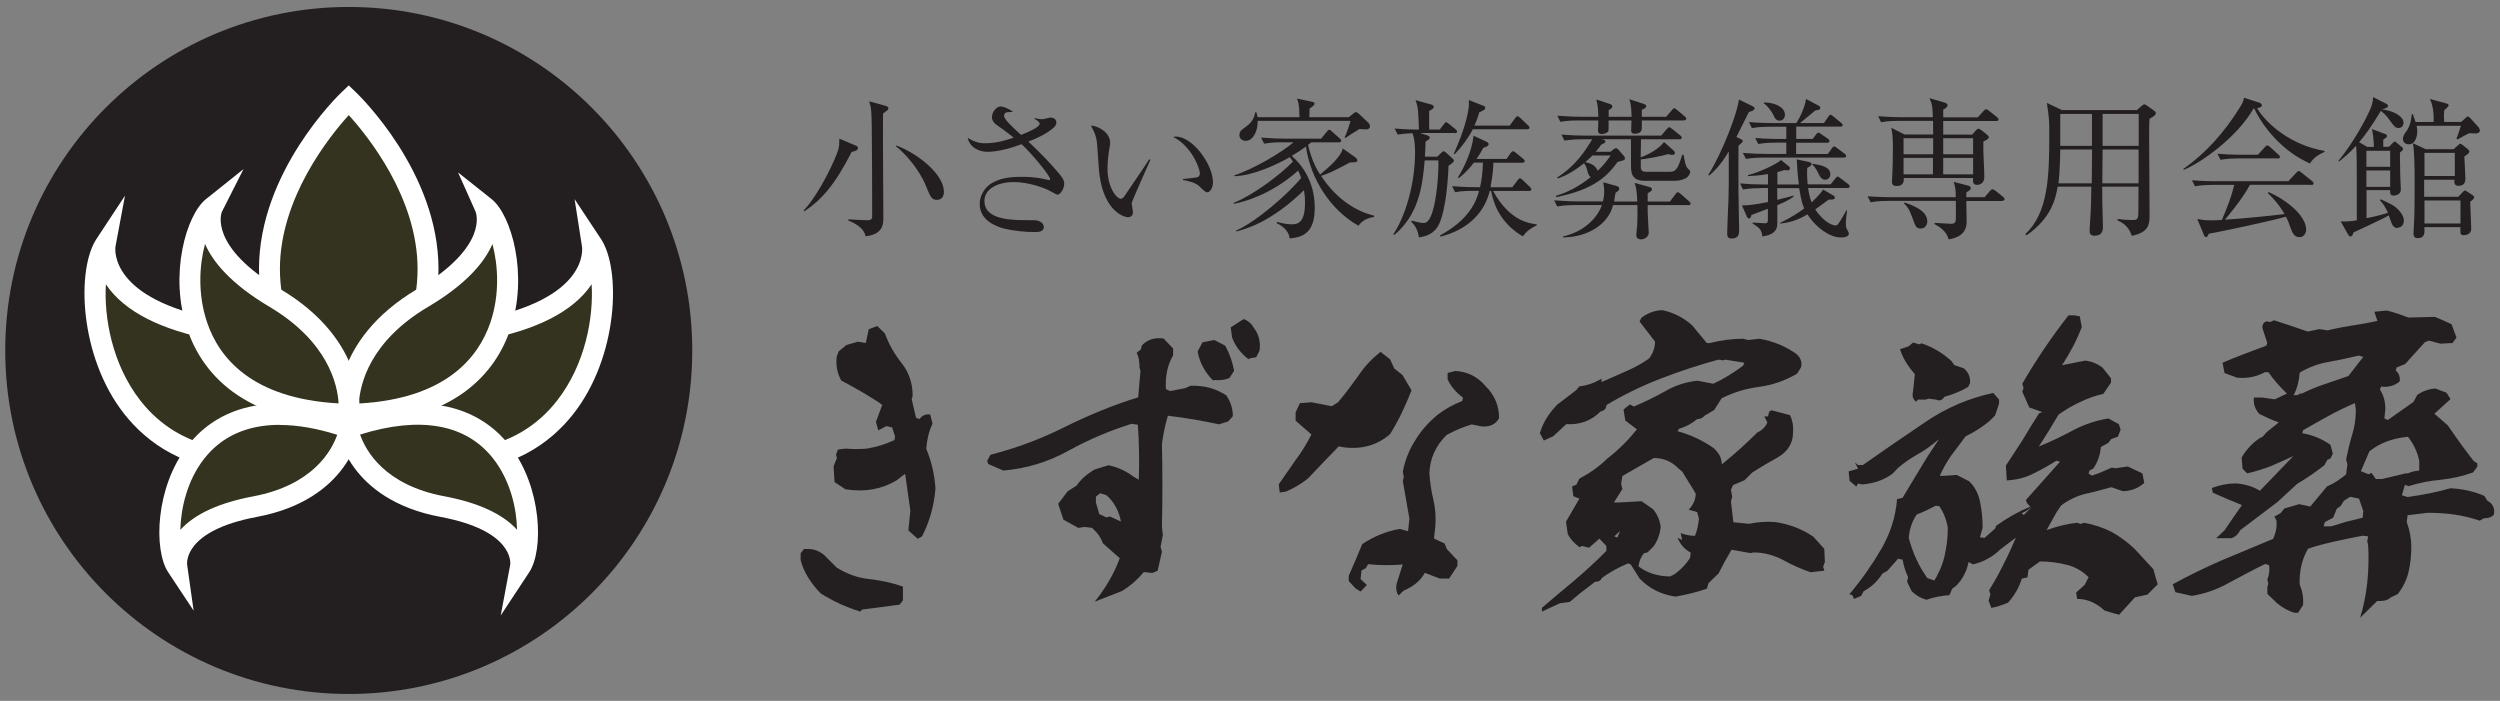 <svg width="239" height="67" viewBox="0 0 239 67" fill="none" xmlns="http://www.w3.org/2000/svg">
<rect x="0" y="0" width="239" height="67" fill="#808080" stroke="none"/>
<g clip-path="url(#clip0_202_1963)">
<path d="M81.42 14.525C79.76 17.775 78.49 19.135 76.89 20.205L76.83 20.115C78.36 18.515 79.89 15.165 80.14 14.305C80.23 13.985 80.24 13.735 80.24 13.255L81.73 13.885C81.92 13.955 82.02 14.005 82.02 14.165C82.02 14.385 81.63 14.485 81.42 14.525ZM84.74 10.605C84.61 10.705 84.57 10.755 84.42 10.855C84.41 11.435 84.41 11.625 84.41 13.155C84.41 14.365 84.45 19.695 84.45 20.795C84.45 21.375 84.45 22.415 82.75 22.585C82.57 21.665 81.45 21.235 81.1 21.085V20.965C81.46 20.995 82.6 21.055 82.91 21.055C83.38 21.055 83.38 20.835 83.38 20.675C83.38 18.675 83.37 14.395 83.34 12.105C83.31 10.545 83.3 10.315 83.09 9.685L84.62 10.105C84.77 10.145 84.93 10.205 84.93 10.355C84.93 10.425 84.92 10.485 84.76 10.605H84.74ZM89.56 19.105C89.06 19.105 88.95 18.825 88.53 17.795C87.86 16.145 86.48 14.615 85.66 13.995L85.69 13.905C87.92 14.765 90.24 16.735 90.24 18.335C90.24 19.015 89.79 19.105 89.57 19.105H89.56Z" fill="#231F20"/>
<path d="M101.13 18.615C101.03 18.615 100.96 18.585 100.34 18.235C99.83 17.955 98.31 17.405 96.94 17.405C95.42 17.405 94.11 18.015 94.11 19.225C94.11 20.845 96.24 21.045 97.9 21.045C98.93 21.045 99.07 21.045 99.28 21.115C99.48 21.185 99.79 21.375 99.79 21.715C99.79 22.135 99.27 22.185 99 22.185C98.04 22.185 96.95 22.085 96.01 21.855C95.27 21.665 93.66 21.095 93.66 19.495C93.66 18.635 94.2 17.815 94.93 17.445C95.6 17.085 96.34 16.905 97.67 16.905C99 16.905 99.61 17.065 100.13 17.185C100.2 17.195 100.23 17.215 100.29 17.215C100.35 17.215 100.39 17.205 100.39 17.125C100.39 16.815 98.7 14.735 97.66 13.785C96.6 14.175 95.42 14.515 94.35 14.515C93.81 14.515 92.73 14.225 92.51 13.175C92.99 13.465 93.46 13.695 94.17 13.695C95.31 13.695 96.27 13.375 96.91 13.155C96.01 12.445 95.7 12.235 95.38 12.015C94.83 11.655 94.83 11.325 94.83 11.185C94.83 10.735 95.24 10.175 95.68 10.175C95.91 10.175 96.39 10.375 96.86 10.685C96.76 10.695 96.26 10.725 96.19 10.755C96.13 10.785 95.99 10.855 95.99 11.075C95.99 11.405 96.72 12.085 97.61 12.895C98.11 12.705 99.39 12.185 99.39 11.835C99.39 11.665 99.21 11.555 98.89 11.355V11.295C99.12 11.335 99.43 11.395 99.66 11.395C99.79 11.395 100.33 11.235 100.45 11.235C100.62 11.235 100.99 11.335 100.99 11.715C100.99 11.885 100.9 12.035 100.77 12.165C100.32 12.575 99.68 13.005 98.31 13.535C99.61 14.755 100.45 15.665 101.06 16.375C101.45 16.815 101.74 17.175 101.74 17.545C101.74 18.025 101.39 18.605 101.1 18.605L101.13 18.615Z" fill="#231F20"/>
<path d="M108.22 19.285C108.21 19.355 108.19 19.405 108.19 19.475C108.19 19.595 108.31 20.145 108.31 20.265C108.31 20.645 108.08 20.765 107.86 20.765C107.35 20.765 105.28 20.035 105.03 15.885C104.94 14.445 104.88 13.525 104.8 13.205C104.67 12.685 104.44 12.285 104.29 12.005C105.03 12.045 106.13 12.695 106.13 13.635C106.13 13.735 106.13 13.825 106.07 14.115C105.98 14.655 105.88 15.365 105.88 16.145C105.88 17.935 106.75 19.005 107.15 19.005C107.31 19.005 107.46 18.815 107.5 18.745C108.16 17.765 109.23 16.225 109.86 15.235L109.98 15.275C109.78 15.715 108.26 19.135 108.23 19.295L108.22 19.285ZM115.43 18.385C115.26 18.385 115.2 18.325 114.63 17.785C114.24 17.425 113.45 17.275 113.09 17.205V17.115C113.29 17.085 114.28 16.995 114.39 16.965C114.58 16.925 114.71 16.805 114.71 16.585C114.71 16.135 113.95 13.995 112.15 13.085C112.25 13.075 112.28 13.055 112.4 13.055C114.03 13.055 115.96 15.735 115.96 17.425C115.96 17.935 115.68 18.375 115.45 18.375L115.43 18.385Z" fill="#231F20"/>
<path d="M129.86 21.575C127.19 20.075 125.28 17.085 124.85 14.015C124.44 14.305 124.05 14.565 123.49 14.905C124.32 15.615 125.69 17.225 125.69 19.865C125.69 22.255 124.58 22.675 123.29 22.795C123.19 21.895 122.34 21.485 122.05 21.335L122.11 21.215C122.53 21.335 123 21.445 123.51 21.445C124.11 21.445 124.76 21.245 124.76 19.375C124.76 18.835 124.7 18.415 124.66 18.185C121.54 21.215 119.17 21.875 118.18 22.135V22.035C120.09 21.215 123.24 18.455 124.39 17.005C124.29 16.715 124.2 16.505 124.1 16.305C122.79 17.515 120.56 18.955 117.94 19.495V19.395C119.86 18.625 122.4 16.695 123.61 15.445C123.45 15.215 123.39 15.155 123.3 15.025C122.15 15.695 119.8 16.805 118.01 16.845V16.755C119.77 16.205 122.5 14.595 123.66 13.605H122.55C122.19 13.605 121.49 13.615 120.85 13.735L120.56 13.155C121.46 13.225 122.35 13.255 122.79 13.255H126.3L126.84 12.595C126.91 12.505 126.99 12.405 127.07 12.405C127.15 12.405 127.26 12.495 127.33 12.565L128.07 13.225C128.17 13.315 128.22 13.355 128.22 13.445C128.22 13.575 128.1 13.605 128 13.605H125.36C125.26 13.695 125.17 13.765 125.05 13.855C125.39 15.345 125.92 16.255 126.2 16.685C127.09 15.955 128.2 14.975 128.37 14.195L129.54 15.025C129.64 15.095 129.76 15.215 129.76 15.315C129.76 15.505 129.69 15.505 129.05 15.535C127.42 16.395 127.11 16.555 126.3 16.815C127.8 19.115 129.75 20.235 131.36 20.615V20.745C131.08 20.785 130.35 20.895 129.87 21.575H129.86ZM130.52 12.365C130.3 12.365 130.16 12.355 129.98 12.325C129.24 12.775 129.15 12.825 128.64 13.185L128.54 13.155C128.76 12.685 129.02 11.915 129.11 11.555H120.24C120.25 12.545 119.79 13.465 119.09 13.465C118.84 13.465 118.49 13.315 118.49 12.925C118.49 12.535 118.68 12.425 119.16 12.075C119.83 11.595 119.93 11.065 120.01 10.725H120.1C120.17 10.945 120.19 11.035 120.22 11.205H124.23C124.22 9.955 124.1 9.685 123.98 9.425L125.38 9.715C125.5 9.745 125.67 9.755 125.67 9.905C125.67 10.055 125.5 10.165 125.2 10.375C125.19 10.505 125.17 11.085 125.17 11.205H128.94L129.36 10.875C129.45 10.805 129.55 10.715 129.61 10.715C129.7 10.715 129.81 10.805 129.92 10.885L130.81 11.735C130.9 11.825 130.97 11.955 130.97 12.095C130.97 12.375 130.59 12.375 130.53 12.375L130.52 12.365Z" fill="#231F20"/>
<path d="M139.08 12.715H135.76L136.43 12.935C136.5 12.965 136.69 13.025 136.69 13.155C136.69 13.255 136.62 13.325 136.28 13.545C136.27 13.925 136.27 14.305 136.22 14.975H137.41L137.77 14.625C137.89 14.505 137.96 14.455 138.03 14.455C138.09 14.455 138.19 14.555 138.28 14.625L138.83 15.125C138.92 15.195 138.99 15.275 138.99 15.375C138.99 15.475 138.77 15.665 138.48 15.845C138.41 17.885 138.09 20.805 137.36 21.795C136.84 22.505 136.08 22.625 135.65 22.695C135.5 21.765 135.17 21.455 134.91 21.195L134.97 21.095C135.51 21.245 135.81 21.315 136.12 21.315C136.64 21.315 136.92 20.445 137.1 19.665C137.39 18.365 137.54 16.535 137.51 15.335H136.2C136 17.855 135.59 20.555 133.29 22.465L133.2 22.405C134.67 20.165 135.28 16.835 135.28 14.685C135.28 14.295 135.28 13.355 135.03 12.735C134.93 12.745 134.2 12.765 133.62 12.865L133.33 12.285C134.25 12.375 135.2 12.385 135.65 12.385C135.58 10.495 135.56 10.185 135.32 9.575L136.84 9.995C137.01 10.035 137.07 10.155 137.07 10.215C137.07 10.385 136.84 10.505 136.63 10.595C136.63 10.885 136.62 12.135 136.63 12.385H137.64L138.03 11.875C138.13 11.745 138.18 11.685 138.26 11.685C138.33 11.685 138.45 11.785 138.52 11.845L139.15 12.355C139.22 12.415 139.3 12.505 139.3 12.585C139.3 12.715 139.17 12.735 139.08 12.735V12.715ZM145.58 22.595C143.96 21.645 142.91 20.205 142.55 18.255H142.42C141.95 20.175 140.51 21.915 137.7 22.625L137.67 22.505C140.54 20.945 141.15 19.165 141.4 18.245H140.82C140.46 18.245 139.76 18.245 139.11 18.375L138.82 17.795C139.81 17.885 140.85 17.895 141.05 17.895H141.49C141.62 17.345 141.74 16.615 141.77 15.545H140.91C140.24 16.415 139.73 16.815 139.44 17.035L139.37 16.965C139.95 16.065 140.74 14.405 140.87 12.975L142.12 13.555C142.22 13.595 142.31 13.675 142.31 13.775C142.31 13.965 142.12 14.025 141.8 14.135C141.61 14.485 141.46 14.765 141.16 15.195H144.03L144.42 14.625C144.48 14.535 144.58 14.455 144.65 14.455C144.72 14.455 144.84 14.545 144.91 14.605L145.61 15.175C145.68 15.235 145.76 15.295 145.76 15.395C145.76 15.525 145.63 15.555 145.54 15.555H142.77C142.76 15.935 142.73 16.645 142.49 17.905H144.57L145.08 17.235C145.18 17.105 145.23 17.045 145.31 17.045C145.39 17.045 145.46 17.105 145.56 17.205L146.25 17.865C146.32 17.935 146.4 18.015 146.4 18.095C146.4 18.225 146.27 18.255 146.18 18.255H142.74C144.31 21.125 146.19 21.355 146.91 21.445V21.545C146.05 21.965 145.82 22.285 145.58 22.595ZM146.02 12.355H140.8C140.36 13.225 139.75 14.015 139.08 14.735L138.98 14.695C140.03 12.395 140.31 10.965 140.39 10.395C140.45 10.035 140.43 9.765 140.42 9.565L141.82 10.115C141.91 10.145 141.99 10.215 141.99 10.315C141.99 10.505 141.64 10.645 141.42 10.735C141.32 11.065 141.22 11.445 140.95 12.005H144.33L144.85 11.295C144.92 11.195 144.98 11.115 145.07 11.115C145.14 11.115 145.24 11.185 145.33 11.265L146.07 11.975C146.14 12.035 146.22 12.105 146.22 12.195C146.22 12.345 146.07 12.355 146 12.355H146.02Z" fill="#231F20"/>
<path d="M161.38 19.605H157.52V20.305C157.52 20.615 157.62 22.085 157.62 22.225C157.62 22.605 157.27 22.885 156.88 22.885C156.81 22.885 156.43 22.875 156.43 22.495C156.43 22.335 156.5 21.665 156.52 21.515C156.55 20.785 156.55 20.265 156.53 19.605H154.21C153.76 21.425 151.81 22.685 149.42 22.695V22.605C151.43 22.155 152.7 20.855 153.14 19.605H150.58C150.32 19.605 149.57 19.605 148.87 19.735L148.58 19.155C149.48 19.225 150.39 19.255 150.82 19.255H153.24C153.28 19.085 153.36 18.775 153.36 18.325C153.36 17.935 153.3 17.645 153.27 17.425L154.55 17.785C154.7 17.825 154.8 17.905 154.8 18.035C154.8 18.165 154.77 18.195 154.44 18.445C154.38 18.855 154.35 19.045 154.31 19.265H156.52C156.48 18.235 156.43 17.995 156.27 17.485L157.65 17.865C157.75 17.895 157.93 17.955 157.93 18.095C157.93 18.235 157.8 18.315 157.52 18.475V19.265H159.65L160.17 18.565C160.26 18.445 160.32 18.375 160.39 18.375C160.49 18.375 160.55 18.435 160.67 18.535L161.46 19.235C161.56 19.325 161.62 19.385 161.62 19.455C161.62 19.605 161.49 19.615 161.39 19.615L161.38 19.605ZM161.07 17.065C160.72 17.265 160.31 17.285 159.96 17.285H157.22C156.1 17.285 156 16.625 155.95 16.335C155.92 16.145 155.92 15.975 155.92 13.305H153.09C153.37 13.365 153.48 13.395 153.48 13.525C153.48 13.645 153.33 13.715 153.07 13.835C152.97 13.985 152.84 14.185 152.55 14.515H153.95L154.28 14.255C154.34 14.215 154.41 14.165 154.47 14.165C154.54 14.165 154.63 14.195 154.79 14.385L155.26 14.925C155.32 14.995 155.35 15.075 155.35 15.145C155.35 15.305 155.19 15.345 154.65 15.475C153.7 16.775 152.44 18.125 148.76 18.845V18.715C149.78 18.395 150.79 17.945 152.08 16.925C152.01 16.885 151.88 16.795 151.79 16.475C151.66 15.955 151.63 15.865 151.43 15.605C150.21 16.605 149.29 16.935 148.92 17.065L148.86 16.975C150.2 16.115 151.16 15.055 152.02 13.635C152.12 13.475 152.17 13.405 152.21 13.315H151.28C150.89 13.315 150.2 13.325 149.56 13.445L149.27 12.865C150.01 12.925 150.76 12.965 151.51 12.965H158.81L159.33 12.355C159.48 12.195 159.5 12.165 159.58 12.165C159.66 12.165 159.77 12.265 159.86 12.325L160.62 12.935C160.68 12.975 160.77 13.065 160.77 13.155C160.77 13.305 160.64 13.315 160.55 13.315H156.88C156.87 13.885 156.85 14.935 156.85 15.045C156.97 15.005 158.37 14.505 159.08 13.575L160 14.395C160.1 14.485 160.12 14.585 160.12 14.615C160.12 14.775 159.97 14.805 159.89 14.805C159.77 14.805 159.67 14.795 159.45 14.735C158.53 15.015 157.16 15.215 156.86 15.245V15.915C156.86 16.365 157.06 16.425 157.46 16.425H159.49C160.09 16.425 160.34 16.435 160.82 14.795H160.95C161.04 15.305 161.12 15.885 161.37 16.125C161.53 16.275 161.59 16.315 161.59 16.405C161.59 16.575 161.44 16.885 161.08 17.095L161.07 17.065ZM160.97 11.515H156.96C156.96 12.245 156.96 12.335 156.93 12.435C156.83 12.785 156.35 12.785 156.3 12.785C155.95 12.785 155.94 12.595 155.94 12.465C155.94 12.205 155.97 11.775 155.97 11.515H153.78C153.78 11.605 153.79 12.335 153.77 12.505C153.74 12.665 153.39 12.815 153.13 12.815C153 12.815 152.77 12.785 152.77 12.505C152.77 12.345 152.8 11.645 152.8 11.515H150.89C150.63 11.515 149.87 11.515 149.17 11.645L148.88 11.065C149.78 11.135 150.69 11.165 151.12 11.165H152.8C152.77 10.275 152.76 10.205 152.61 9.515L153.89 9.935C154.02 9.975 154.14 10.035 154.14 10.185C154.14 10.315 154.04 10.375 153.79 10.525V11.165H155.98C155.95 10.085 155.89 9.895 155.76 9.485L157.12 9.925C157.21 9.955 157.38 10.015 157.38 10.145C157.38 10.315 157.16 10.405 156.96 10.495V11.165H159.28L159.83 10.535C159.98 10.375 159.99 10.345 160.06 10.345C160.13 10.345 160.23 10.435 160.32 10.505L161.05 11.115C161.18 11.215 161.21 11.285 161.21 11.345C161.21 11.475 161.08 11.505 160.98 11.505L160.97 11.515ZM152.24 14.865C151.96 15.145 151.83 15.255 151.54 15.505C151.73 15.535 152.56 15.695 152.73 16.335C153.37 15.725 153.56 15.435 153.98 14.865H152.23H152.24Z" fill="#231F20"/>
<path d="M166.46 13.295C166.46 13.295 166.61 13.395 166.61 13.485C166.61 13.555 166.54 13.635 166.48 13.675C166.44 13.715 166.29 13.845 166.2 13.935C166.19 14.775 166.19 16.905 166.2 18.325C166.23 20.725 166.26 21.405 166.26 22.045C166.26 22.265 166.26 22.805 165.56 22.805C165.14 22.805 165.12 22.575 165.12 22.255C165.12 21.755 165.22 19.575 165.24 19.135C165.25 18.555 165.27 17.995 165.27 17.605V14.475C164.48 15.855 163.71 16.515 163.38 16.795L163.31 16.725C164.75 14.425 166.14 10.615 166.24 9.515L167.59 10.175C167.65 10.205 167.74 10.275 167.74 10.365C167.74 10.525 167.51 10.615 167.19 10.715C166.99 11.095 166.17 12.755 166 13.095L166.48 13.325L166.46 13.295ZM168.35 17.985C168.22 17.985 167.32 17.985 166.63 18.115L166.35 17.535C167.09 17.605 167.84 17.635 168.58 17.635H169.02V16.645C168.09 16.795 167.52 16.815 167.11 16.835V16.735C167.96 16.555 169.85 15.715 170.26 15.295L171.02 15.905C171.08 15.945 171.12 16.025 171.12 16.095C171.12 16.255 171 16.285 170.86 16.285C170.77 16.285 170.67 16.275 170.58 16.255C170.39 16.325 170.29 16.355 169.92 16.455V17.635H171.97C171.82 16.435 171.8 15.785 171.77 15.235L172.98 15.495C173.08 15.505 173.18 15.585 173.18 15.695C173.18 15.825 173.06 15.895 172.77 16.055C172.74 16.685 172.77 17.105 172.81 17.625H175.01L175.46 17.055C175.53 16.955 175.61 16.885 175.68 16.885C175.75 16.885 175.8 16.925 175.97 17.055L176.68 17.595C176.75 17.655 176.83 17.715 176.83 17.815C176.83 17.945 176.7 17.975 176.61 17.975H172.85C172.88 18.165 172.98 18.845 173.19 19.345C173.35 19.195 173.9 18.675 174.3 18.125L175.29 18.705C175.36 18.745 175.42 18.805 175.42 18.895C175.42 18.965 175.33 19.085 175.1 19.085H174.82C174.22 19.525 173.89 19.755 173.54 20.015C174.44 21.385 175.33 21.555 175.45 21.555C175.64 21.555 175.67 21.515 175.97 21.055C176.07 20.905 176.44 20.225 176.52 20.095L176.58 20.125C176.49 20.765 176.46 21.105 176.46 21.365C176.46 21.525 176.47 21.755 176.58 21.935C176.64 22.035 176.75 22.245 176.75 22.315C176.75 22.595 176.43 22.705 175.99 22.705C175.01 22.705 173.67 21.865 172.8 20.495C171.62 21.205 170.69 21.315 170.18 21.375V21.305C171.35 20.735 172 20.285 172.48 19.925C172.35 19.605 172.22 19.325 172 17.985H169.9C169.91 18.365 169.91 18.745 169.91 19.105C170.9 18.855 171.1 18.795 171.47 18.695V18.785C171.3 18.915 170.93 19.205 169.91 19.615C169.91 19.905 169.92 21.185 169.91 21.455C169.87 22.385 168.92 22.535 168.48 22.605C168.41 21.905 168.16 21.765 167.55 21.365V21.275C167.74 21.285 168.69 21.345 168.73 21.345C169.01 21.345 169.01 21.155 169.01 21.035V19.955C168.49 20.155 167.74 20.435 167.44 20.555C167.37 20.835 167.31 20.885 167.21 20.885C167.14 20.885 167.05 20.825 167.01 20.725L166.53 19.635C166.98 19.635 167.39 19.635 169.02 19.315V17.975H168.34L168.35 17.985ZM171.72 12.115V13.285H173.29L173.61 12.865C173.68 12.765 173.77 12.675 173.84 12.675C173.9 12.675 173.99 12.745 174.12 12.835L174.76 13.275C174.85 13.335 174.89 13.405 174.89 13.495C174.89 13.645 174.74 13.645 174.67 13.645H171.71V14.725H174.74L175.12 14.185C175.19 14.085 175.27 13.995 175.35 13.995C175.42 13.995 175.48 14.055 175.63 14.155L176.36 14.705C176.42 14.745 176.49 14.825 176.49 14.905C176.49 15.055 176.34 15.065 176.27 15.065H168.63C168.28 15.065 167.57 15.075 166.91 15.195L166.62 14.615C167.33 14.675 168.15 14.715 168.86 14.715H170.77V13.635H169.81C169.46 13.635 168.75 13.645 168.09 13.765L167.8 13.195C169.01 13.285 169.87 13.285 170.04 13.285H170.77V12.115H169.2C168.85 12.115 168.14 12.125 167.48 12.245L167.2 11.665C167.9 11.735 168.72 11.765 169.43 11.765H171.73C172.09 11.225 172.53 10.275 172.66 9.465L173.87 10.105C173.94 10.145 174.02 10.225 174.02 10.325C174.02 10.475 173.92 10.495 173.55 10.555C173.33 10.735 172.57 11.375 172.08 11.765H174.37L174.78 11.165C174.85 11.065 174.91 10.975 175 10.975C175.09 10.975 175.17 11.045 175.28 11.135L176.01 11.745C176.07 11.785 176.16 11.865 176.16 11.945C176.16 12.105 176.01 12.105 175.94 12.105H171.71L171.72 12.115ZM168.63 9.795C169.78 9.795 170.64 10.305 170.64 10.965C170.64 11.295 170.42 11.535 170.13 11.535C169.78 11.535 169.65 11.255 169.55 11.025C169.39 10.695 169.04 10.165 168.62 9.875V9.805L168.63 9.795ZM173.29 15.655C174.11 15.785 174.98 15.965 174.98 16.645C174.98 16.965 174.75 17.185 174.48 17.185C174.19 17.185 174 16.925 173.88 16.665C173.62 16.085 173.38 15.845 173.25 15.715L173.28 15.655H173.29Z" fill="#231F20"/>
<path d="M191.4 19.215H187.98C187.98 19.505 188.01 20.905 188.01 21.225C188.01 22.335 187.16 22.755 186.29 22.885C186.12 22.195 185.56 21.745 184.94 21.425V21.305C185.95 21.365 186.35 21.395 186.51 21.395C186.93 21.395 186.95 21.205 186.98 20.955C186.99 20.825 186.98 19.395 186.98 19.205H180.55C180.4 19.205 179.5 19.205 178.83 19.335L178.54 18.765C179.5 18.835 180.51 18.855 180.78 18.855H186.97C186.96 18.095 186.96 18.015 186.77 17.385L188.15 17.745C188.32 17.785 188.41 17.875 188.41 17.975C188.41 18.125 188.22 18.265 187.99 18.385C187.98 18.585 187.98 18.675 187.98 18.855H189.73L190.21 18.285C190.33 18.155 190.4 18.095 190.47 18.095C190.54 18.095 190.64 18.135 190.81 18.265L191.49 18.815C191.58 18.885 191.64 18.965 191.64 19.045C191.64 19.145 191.55 19.195 191.41 19.195L191.4 19.215ZM190.83 11.565H185.77V12.865H188.54L188.89 12.475C189.01 12.345 189.06 12.305 189.14 12.305C189.23 12.305 189.32 12.365 189.45 12.465L190 12.915C190.09 12.985 190.13 13.045 190.13 13.115C190.13 13.235 190.03 13.335 189.61 13.525C189.57 14.475 189.7 16.005 189.7 16.945C189.7 17.575 189.18 17.675 189.02 17.675C188.57 17.675 188.61 17.315 188.63 17.015H182C182.01 17.215 182.06 17.785 181.31 17.785C180.87 17.785 180.87 17.505 180.87 17.335C180.87 17.265 180.9 16.895 180.9 16.825C180.94 16.225 180.96 14.905 180.96 14.285C180.96 13.265 180.93 12.815 180.81 12.215L182.06 12.855H184.81C184.81 12.545 184.81 12.225 184.8 11.555H181.55C181.23 11.555 180.52 11.555 179.83 11.685L179.55 11.105C180.53 11.195 181.53 11.205 181.78 11.205H184.78C184.74 10.225 184.74 10.015 184.46 9.385L185.77 9.765C186.03 9.835 186.19 9.915 186.19 10.045C186.19 10.195 186.04 10.355 185.77 10.485V11.215H189.08L189.62 10.615C189.74 10.495 189.79 10.445 189.87 10.445C189.95 10.445 190.02 10.485 190.15 10.595L190.91 11.195C191 11.265 191.06 11.355 191.06 11.425C191.06 11.545 190.93 11.575 190.84 11.575L190.83 11.565ZM184.81 13.215H181.98V14.745H184.81V13.215ZM181.98 15.095V16.665H184.79V15.095H181.98ZM183.63 21.845C183.19 21.845 183.15 21.725 182.76 20.655C182.56 20.105 182.4 19.795 182.03 19.455L182.09 19.355C182.95 19.675 184.25 20.145 184.25 21.175C184.25 21.455 184.06 21.845 183.64 21.845H183.63ZM188.63 13.215H185.77V14.745H188.63V13.215ZM188.63 15.095H185.77V16.665H188.63V15.095Z" fill="#231F20"/>
<path d="M204.26 10.545L204.77 10.105C204.89 10.005 204.94 9.975 204.99 9.975C205.06 9.975 205.16 10.035 205.22 10.075L205.95 10.595C206.04 10.655 206.1 10.755 206.1 10.815C206.1 10.975 205.91 11.125 205.49 11.365C205.46 11.915 205.46 11.975 205.46 13.535C205.46 14.645 205.5 19.505 205.5 20.495C205.5 21.375 205.5 22.205 203.79 22.545C203.51 21.565 202.77 21.215 202.42 21.055L202.45 20.935C202.92 20.995 203.38 21.035 203.85 21.035C204.43 21.035 204.43 20.915 204.43 19.885C204.43 19.595 204.43 18.065 204.44 17.845H200.97C200.97 18.695 200.98 19.975 201.03 21.165C201.04 21.365 201.04 21.575 201.04 21.645C201.04 21.955 201.04 22.535 200.22 22.535C199.78 22.535 199.77 22.225 199.77 22.035C199.77 21.915 199.78 21.555 199.8 21.425C199.92 19.665 199.93 18.355 199.93 17.845H196.71C196.52 19.055 196.05 20.895 193.74 22.495L193.62 22.375C195.81 20.365 195.91 16.855 195.91 12.935C195.91 11.465 195.91 11.415 195.68 9.835L197.12 10.525H204.25L204.26 10.545ZM196.96 14.295C196.96 15.135 196.89 16.775 196.79 17.525H199.97L200 14.295H196.97H196.96ZM196.96 10.895V13.945H199.99V10.895H196.96ZM204.45 17.525V14.295H201.01L200.98 17.525H204.45ZM204.46 13.945V10.895H201.01V13.945H204.46Z" fill="#231F20"/>
<path d="M220.82 15.625C218.3 14.505 216.45 12.335 215.5 10.375H215.44C213.85 13.155 210.4 15.575 208.77 16.235L208.73 16.145C210.92 14.615 212.69 12.585 214.09 10.335C214.43 9.815 214.47 9.605 214.53 9.345L216 9.815C216.07 9.845 216.23 9.915 216.23 10.065C216.23 10.235 216.08 10.265 215.78 10.345C216.67 11.835 218.99 13.875 222.22 14.425V14.525C221.71 14.745 221.19 15.055 220.82 15.635V15.625ZM220.94 17.665H215.1C214.31 19.135 212.84 20.825 212.7 21.005C214.49 20.885 216.75 20.665 218.4 20.465C218.31 20.305 217.83 19.425 216.8 18.455L216.89 18.365C218.89 19.265 220.47 20.745 220.47 21.965C220.47 22.195 220.31 22.675 219.83 22.675C219.35 22.675 219.16 22.285 218.97 21.775C218.8 21.265 218.74 21.105 218.53 20.715C217.35 21.075 211.99 22.215 211.16 22.345C211.07 22.535 211.03 22.665 210.9 22.665C210.78 22.665 210.71 22.515 210.67 22.405L210.06 20.935C210.38 20.995 210.72 21.065 211.36 21.065C211.67 21.065 211.96 21.055 212.41 21.025C212.89 19.945 213.3 18.865 213.6 17.675H211.55C211.21 17.675 210.49 17.685 209.84 17.805L209.55 17.235C210.7 17.325 211.53 17.325 211.78 17.325H218.77L219.51 16.525C219.61 16.405 219.68 16.355 219.76 16.355C219.84 16.355 219.92 16.425 220.02 16.505L221.03 17.305C221.09 17.345 221.18 17.435 221.18 17.525C221.18 17.685 221.03 17.685 220.96 17.685L220.94 17.665ZM217.75 15.145H214C213.64 15.145 212.94 15.155 212.28 15.275L211.99 14.695C213 14.785 214.04 14.795 214.23 14.795H215.86L216.52 14.065C216.59 13.995 216.67 13.895 216.75 13.895C216.82 13.895 216.94 13.985 217.01 14.045L217.81 14.775C217.88 14.845 217.96 14.905 217.96 15.005C217.96 15.135 217.83 15.155 217.74 15.155L217.75 15.145Z" fill="#231F20"/>
<path d="M229.23 21.805C228.84 21.805 228.69 21.495 228.6 21.235C228.47 20.875 228.44 20.765 228.37 20.595C227.86 20.905 225.47 21.995 224.99 22.225C224.92 22.475 224.86 22.605 224.7 22.605C224.57 22.605 224.47 22.405 224.44 22.355L223.77 21.165C224.32 21.205 224.95 21.125 225.31 21.065V17.025C225.31 16.285 225.31 14.735 225.25 13.935C224.51 14.735 223.91 15.205 223.59 15.445L223.55 15.375C224.96 13.695 226.28 11.255 226.68 10.235C226.72 10.115 226.85 9.785 226.87 9.285L228.14 9.925C228.24 9.985 228.3 10.045 228.3 10.125C228.3 10.295 228.02 10.375 227.7 10.455C228.81 10.575 229.78 11.125 229.78 11.735C229.78 12.045 229.55 12.235 229.33 12.235C228.98 12.235 228.91 12.115 228.4 11.415C228.11 11.005 227.8 10.745 227.61 10.595C226.79 11.975 226.07 12.985 225.53 13.595L226.32 14.045H226.95C226.94 13.825 226.91 13.005 226.76 12.335L228 12.805C228.06 12.815 228.2 12.875 228.2 13.005C228.2 13.105 228.11 13.175 227.84 13.355V14.035H228.38L228.69 13.725C228.81 13.605 228.86 13.535 228.92 13.535C229.01 13.535 229.09 13.625 229.17 13.685L229.59 14.035C229.66 14.095 229.74 14.165 229.74 14.235C229.74 14.325 229.62 14.435 229.43 14.595C229.44 14.745 229.44 14.925 229.46 16.675C229.46 16.905 229.52 18.075 229.52 18.145C229.52 18.535 229.14 18.695 228.81 18.695C228.48 18.695 228.49 18.435 228.5 18.175H226.24V20.855C226.33 20.845 227.42 20.625 228.29 20.345C228.04 19.795 227.82 19.455 227.53 19.165L227.59 19.045C228.52 19.485 228.65 19.545 228.89 19.715C229.44 20.105 229.81 20.665 229.81 21.085C229.81 21.465 229.59 21.755 229.24 21.755L229.23 21.805ZM228.5 14.415H226.23V15.945H228.5V14.415ZM228.5 16.295H226.23V17.865H228.5V16.295ZM236.76 12.765C236.66 12.765 236.18 12.735 236.07 12.735C235.9 12.795 235.31 13.125 234.93 13.335L234.84 13.245C234.96 12.985 235.2 12.195 235.26 12.025H231.03C231.04 12.125 231.09 12.305 231.09 12.545C231.09 12.995 230.93 13.795 230.29 13.795C229.98 13.795 229.72 13.625 229.72 13.285C229.72 12.995 229.87 12.805 230.14 12.415C230.18 12.355 230.5 11.865 230.56 10.925H230.68C230.69 10.985 230.88 11.535 230.93 11.665H232.65C232.71 10.385 232.42 9.725 232.3 9.465L233.86 9.885C233.93 9.895 234.09 9.945 234.09 10.085C234.09 10.175 233.87 10.365 233.67 10.535C233.63 10.895 233.63 11.245 233.66 11.655H235.29L235.65 11.335C235.78 11.215 235.85 11.145 235.93 11.145C236.03 11.145 236.09 11.235 236.21 11.345L236.98 12.205C236.98 12.205 237.08 12.385 237.08 12.455C237.08 12.645 236.93 12.745 236.75 12.745L236.76 12.765ZM236.15 19.325C236.15 19.715 236.25 21.515 236.25 21.875C236.25 22.445 235.64 22.485 235.56 22.485C235.2 22.485 235.2 22.355 235.21 21.715H231.77C231.8 22.225 231.83 22.765 231.14 22.765C230.82 22.765 230.73 22.575 230.73 22.355C230.73 22.285 230.74 22.195 230.74 22.105C230.84 20.605 230.84 19.105 230.84 17.605C230.84 15.815 230.81 14.455 230.68 13.695L231.9 14.265H234.57L234.93 13.935C235.06 13.815 235.15 13.735 235.21 13.735C235.27 13.735 235.37 13.825 235.47 13.895L235.92 14.255C236.01 14.325 236.07 14.405 236.07 14.485C236.07 14.635 235.9 14.765 235.59 14.955C235.6 15.235 235.69 16.795 235.69 16.995C235.69 17.285 235.69 17.765 235.02 17.765C234.6 17.765 234.63 17.405 234.64 17.185H231.75V18.815H235.01L235.37 18.435C235.46 18.345 235.56 18.215 235.65 18.215C235.74 18.215 235.85 18.315 235.97 18.385L236.35 18.635C236.44 18.695 236.54 18.785 236.54 18.865C236.54 18.965 236.37 19.125 236.12 19.315L236.15 19.325ZM234.68 14.615H231.78V16.825H234.68V14.615ZM235.22 19.165H231.78V21.365H235.22V19.165Z" fill="#231F20"/>
<path d="M82.24 58.465C80.88 58.055 79.62 57.455 78.46 56.735C77.51 55.755 76.85 54.715 76.54 53.555V52.895L76.86 52.485H77.27C77.81 52.485 78.31 52.675 78.75 53.025L79.98 54.255C80.93 54.855 81.97 55.235 83.07 55.355C84.2 55.485 85.28 55.705 86.32 56.075V57.395L86 57.805L82.41 58.275L82.25 58.465H82.24ZM86.84 50.715L87.03 48.825L86.53 45.295L85.71 45.925C84.29 46.775 82.68 47.065 80.82 46.775L79.78 46.085L79.69 44.575L80.01 43.785L79.92 43.475L80.11 42.975L80.84 42.885C81.53 42.945 82.2 42.945 82.89 42.885C83.8 42.725 84.66 42.475 85.51 42.065L85.57 41.745L85.29 40.865L84.75 40.735L83.96 41.145L83.74 40.325L84.34 38.715L83.96 38.435C82.79 37.675 81.63 37.015 80.43 36.385C80.05 35.725 79.89 34.935 79.99 34.085L80.18 33.585L80.91 32.985L82.01 32.665L82.77 32.795L83.05 31.475L83.87 31.165L84.6 31.885C84.95 32.865 85.48 33.805 86.18 34.695C86.91 35.605 87.25 36.655 87.25 37.845L87.16 38.165L87.57 39.935L87.89 40.065C88.17 39.715 88.49 39.565 88.93 39.625L89.15 40.505C88.8 41.225 88.61 42.045 88.55 42.905C89.05 44.105 89.34 45.365 89.43 46.685C89.3 48.355 88.86 49.905 88.14 51.285L87.73 51.505L86.88 50.745L86.84 50.715Z" fill="#231F20"/>
<path d="M104.65 57.525C105.69 56.235 106.51 54.845 107.05 53.365L105.44 51.945C105.25 51.405 104.9 50.905 104.4 50.465L103.71 50.375L103.08 50.465L101.66 49.675L101.16 48.165L102.07 46.965L102.92 46.425C103.33 45.825 103.93 45.295 104.65 44.885L105.97 44.475C106.88 44.665 107.67 45.045 108.33 45.545L108.87 45.865C108.93 44.065 108.9 42.335 108.78 40.605L108.18 40.515C106.07 41.175 104.08 42.025 102.13 43.095C100.21 44.165 98.13 44.795 95.92 44.985L94.47 44.355L94.38 44.045L94.69 43.475C97.15 42.845 99.51 41.965 101.78 40.825C104.08 39.695 106.41 38.715 108.81 37.985L109.03 35.465L108.94 35.145C108.94 34.545 108.85 34.075 108.66 33.725L109.07 33.405L109.16 33.025C109.7 32.455 110.42 32.235 111.24 32.365L112.15 33.315V33.975C111.61 34.885 111.39 35.965 111.46 37.195L111.87 37.385L113.32 37.105L113.79 36.885C115.08 36.825 116.22 37.135 117.23 37.795C117.64 38.395 117.86 39.025 117.86 39.785L117.42 40.285L116.54 40.565C114.9 40.215 113.29 39.935 111.65 39.745C111.4 40.595 111.21 41.475 111.08 42.425C111.14 45.075 111.14 47.725 111.08 50.365L111.17 51.155L110.95 52.255L111.08 52.755L110.67 54.555L110.17 54.775L109.35 54.685C108.72 55.445 108.06 56.005 107.3 56.485L105.28 57.275L104.65 57.525ZM107.17 49.895C106.98 48.885 106.54 48.005 105.78 47.345L105.18 47.155L104.77 47.475V48.045L105.09 49.145L105.78 49.465L106.1 49.375L107.2 49.875L107.17 49.905V49.895ZM115.97 36.375C115.15 35.555 114.68 34.615 114.49 33.605L114.96 32.725L116.09 32.505L117.13 33.045C117.54 33.775 117.82 34.585 117.98 35.445L117.54 36.135C117.1 36.325 116.59 36.385 116.09 36.325L115.96 36.385L115.97 36.375ZM119.37 34.355C118.64 33.785 118.11 33.125 117.79 32.275L117.66 31.295L118.89 30.505C119.33 30.665 119.65 30.945 119.87 31.355C120.34 31.955 120.53 32.675 120.41 33.525L120.09 34.155L119.52 34.245L119.36 34.335L119.37 34.355Z" fill="#231F20"/>
<path d="M122.34 47.085L122.25 46.295C122.82 45.475 123.38 44.685 123.92 43.895C124.49 43.135 124.96 42.355 125.37 41.535L123.86 40.215V39.425L124.27 38.545L125.37 38.455L127.32 38.835L127.92 38.455C128.61 37.635 129.24 36.785 129.87 35.905C130.47 34.995 131.19 34.265 131.98 33.635L132.89 34.355L133.3 35.235L134.09 35.865L134.94 37.315C134.37 38.795 133.71 40.185 132.89 41.505C131.69 42.545 130.21 42.985 128.48 42.765L127.98 42.675C127 43.685 126.03 44.695 125.05 45.735C124.39 46.275 123.66 46.685 122.94 46.995L122.34 47.085ZM133.69 56.925C133.5 56.645 133.44 56.295 133.5 55.855L134.1 53.965C133 54.055 131.89 54.055 130.79 53.935L130.57 54.315L130.16 54.535L130.07 55.355L130.67 55.925L130.07 56.555L129.57 56.235L128.94 55.545V55.045C129.38 54.035 129.82 53.025 130.23 52.015C131.33 51.285 132.53 50.785 133.82 50.565L134.61 50.785L134.74 49.585L134.11 45.995L134.2 45.585L134.11 45.085C134.33 43.985 134.71 43.005 135.28 42.125C135.82 41.215 136.54 40.395 137.42 39.665C138.15 39.095 138.96 38.655 139.78 38.345L139.87 38.025C139.21 37.525 138.7 36.955 138.39 36.255V35.655L139.12 35.465C140.29 35.525 141.26 36.005 142.05 36.945C142.9 37.795 143.31 38.805 143.31 39.975C142.99 40.575 142.43 40.825 141.64 40.765L140.69 40.575C139.84 40.825 139.05 41.175 138.29 41.585C137.25 42.625 136.68 43.855 136.65 45.275C136.71 46.155 136.84 46.975 137.03 47.765C137.22 48.585 137.28 49.405 137.22 50.285L137.09 51.485L138.1 51.955L138.32 52.495L139.33 53.565V54.105L138.54 55.305H137.63L136.21 54.765C135.8 55.525 135.14 56.055 134.19 56.465L133.69 56.935V56.925Z" fill="#231F20"/>
<path d="M147.41 58.485V58.105C148.46 57.205 149.5 56.335 150.52 55.485C151.54 54.615 152.56 53.685 153.57 52.665V52.195L152.9 51.495L151.91 52.365L151.24 52.195L151.01 52.315C150.52 51.965 150.14 51.555 149.88 51.065L149.71 49.875L150.99 47.665L150.41 47.435L150.29 46.505L150.7 46.335L150.99 45.755C151.95 45.255 152.85 44.625 153.7 43.805C154.75 42.995 155.68 42.055 156.49 41.045L155.38 40.205L155.21 39.155L155.56 38.865L155.82 38.665L156.2 38.865C157.22 38.425 158.24 37.935 159.17 37.415C160.1 36.865 161.15 36.515 162.28 36.395L163.79 36.685C164.75 36.245 165.68 35.665 166.64 34.965L166.76 34.675L164.96 34.385L164.7 34.445L164.26 34.385C162.37 34.905 160.57 35.495 158.79 36.185C157.04 36.855 155.3 37.695 153.58 38.715C153.55 39.065 153.38 39.265 153.03 39.325C152.13 40.225 151.02 40.635 149.74 40.545L148.49 41.705L147.59 42.115L147.21 41.415C147.5 40.425 148.05 39.525 148.87 38.685L150.7 37.285L150.99 36.935C151.78 36.845 152.47 36.585 153.11 36.205V36.525C153.95 36.145 154.77 35.795 155.49 35.475C156.22 35.155 156.94 34.775 157.64 34.285C158.02 33.785 158.22 33.265 158.22 32.655L156.74 30.735L156.91 30.385C157.52 29.925 158.22 29.655 158.95 29.655C160 29.885 160.93 30.355 161.77 31.105L163.17 32.795H163.46C164.48 32.535 165.55 32.385 166.63 32.385L167.12 32.505L168.2 32.385C169.54 32.615 170.7 33.115 171.69 33.805C172.13 34.155 172.3 34.595 172.18 35.115L171.8 35.725C170.7 36.365 169.5 36.805 168.22 36.975C166.94 37.145 165.72 37.495 164.58 38.085L163.88 39.195L162.95 39.745C162.78 39.945 162.54 40.065 162.25 40.065C161.73 40.505 161.12 40.825 160.5 40.995L160.38 41.225C161.66 41.575 162.82 42.125 163.84 42.855C164.36 43.325 164.6 43.815 164.6 44.395C165.88 43.375 167.01 42.325 168 41.345C168.44 41.145 168.76 40.845 168.96 40.385L168.67 39.805H169.02L169.14 39.345L169.37 39.225L171.12 39.685C171.38 40.205 171.47 40.815 171.41 41.455C171.38 42.385 170.92 43.145 170.01 43.695C169.17 44.155 168.32 44.655 167.51 45.175L166.78 45.905L165.68 46.375L165.48 46.835L165.6 47.475L165.48 47.945L165.71 49.925L167.22 50.075C168.03 49.905 168.85 49.845 169.69 49.905C171.06 50.105 172.28 50.575 173.35 51.305L174.4 52.465L174.46 53.715L174.29 54.175L174.41 54.555L173.1 54.705C172.23 54.415 171.36 54.035 170.48 53.545C169.58 53.075 168.65 52.815 167.63 52.815L167.34 52.875L165.54 52.555C165.1 53.285 164.67 54.065 164.29 54.825L163.33 55.755L163.18 56.275C162.19 56.625 161.2 56.855 160.18 57.035C158.81 56.835 157.68 56.275 156.75 55.315L155.91 53.975L155.65 53.855C154.75 54.235 153.88 54.695 153.12 55.275C153.03 55.505 152.83 55.625 152.48 55.625L150.97 56.785L150.07 57.545L149.14 57.665L147.39 58.475L147.41 58.485ZM159.68 55.145C160.41 54.735 161.02 54.155 161.57 53.345L161.63 52.825C161.02 52.505 160.61 52.015 160.38 51.405L160.82 51.635L160.67 50.965C161.14 51.135 161.6 51.225 162.04 51.225C162.24 50.735 162.36 50.175 162.42 49.595L162.25 48.955L161.44 48.725C161.91 48.235 162.11 47.705 162.11 47.185L160.83 45.095L160.48 44.805C159.84 44.135 159.05 43.785 158.1 43.785L155.1 45.505L154.98 46.265L155.1 46.755L154.29 48.035H154.81L156.93 47.915L158.03 48.675C158.41 49.135 158.67 49.695 158.76 50.365C158.7 51.035 158.47 51.675 158.09 52.225L157.51 52.805L157.16 52.895C156.87 53.245 156.69 53.685 156.64 54.145C157.48 54.785 158.5 55.105 159.69 55.105L160.04 54.875L159.69 55.165L159.68 55.145ZM154.88 50.755L154.33 51.275L154.62 51.395L154.88 50.755Z" fill="#231F20"/>
<path d="M202.61 58.775C202.14 58.655 201.65 58.515 201.19 58.365C200.4 57.635 199.53 57.255 198.57 57.255L198.48 56.645L199.29 55.915L199.67 55.185C199.06 54.575 198.39 54.195 197.58 53.995C196.79 53.795 195.95 53.675 195.02 53.675L193.92 54.465L193.83 55.195L193.28 55.315C193.05 56.125 192.61 56.885 191.97 57.615C191.42 57.845 190.89 58.025 190.37 58.115L190.11 57.415L190.28 56.835L190.16 56.425C190.65 55.635 191.12 54.795 191.53 53.955C191.97 53.115 192.37 52.235 192.72 51.395L191.29 52.475C190.5 53.235 189.63 53.725 188.61 53.955L188.2 53.725C188.03 54.565 187.65 55.355 187.01 55.995L186.63 56.285L186.37 56.895C185.56 56.955 184.86 57.095 184.19 57.335C183.67 57.215 183.17 56.925 182.76 56.525L182.32 55.625L182.41 55.165C182.18 54.675 182 54.145 181.89 53.505L181.45 53.415L180.43 54.575L179.96 54.835C179.5 55.565 178.91 56.115 178.16 56.525L177.93 56.965L177.26 57.255L177.06 56.875L176.8 56.815C177.99 55.395 179.01 53.935 179.85 52.485C180.69 51.035 181.22 49.465 181.36 47.715L181.88 47.595C182.46 46.635 183.01 45.705 183.6 44.745C184.15 43.815 184.76 42.885 185.37 41.985C184.67 42.565 184 43.065 183.33 43.435C182.69 43.785 182.05 44.225 181.47 44.715L180.92 45.295C180.08 45.905 179.12 46.225 178.01 46.315L177.63 46.225L177.46 46.515L176.82 45.965L176.73 45.065L177.63 44.805L177.34 44.225L177.63 44.455H178.09C180.04 43.085 182.02 41.725 184.05 40.355C186.06 38.985 188.24 38.055 190.56 37.565L191.11 38.205V38.585L190.73 39.715L190.18 40.265C189.48 40.845 188.73 41.315 187.91 41.715C187.47 42.295 187.01 42.935 186.54 43.545C186.1 44.185 185.73 44.825 185.44 45.495H185.79L187.07 45.405L188.26 46.015C188.84 46.595 189.16 47.265 189.31 48.055C189.46 48.815 189.54 49.595 189.54 50.465L189.28 51.365L189.72 51.425L190.74 50.525L190.83 50.265C191.85 49.535 192.92 48.925 194.09 48.435L193.77 48.085L193.68 47.795L196.94 44.135L196.59 44.045C195.86 44.505 195.11 44.915 194.35 45.295C193.59 45.675 192.75 45.875 191.85 45.935L191.76 44.515C192.34 43.645 192.86 42.825 193.39 42.015C193.88 41.175 194.41 40.355 194.93 39.515L195.25 39.395L194 38.955L193.33 37.445L193.45 37.095L193.33 36.685C194.64 34.415 196.12 32.235 197.75 30.145H198.3L198.82 30.235L199.02 31.255C198.55 32.505 197.91 33.725 197.13 34.915L199.34 34.475C199.95 34.535 200.5 34.765 201 35.145L201.81 36.165V36.575L201.55 36.955L201.08 37.655C200.29 37.825 199.57 38.095 198.84 38.445C198.14 38.765 197.44 39.175 196.8 39.635C196.19 40.655 195.58 41.675 194.91 42.685C196.13 42.195 197.27 41.635 198.28 41.085C199.3 40.565 200.4 40.185 201.57 40.005L202.56 40.555L202.73 41.075L202.47 41.745L201.83 41.975L201.57 42.325L200.84 42.735C200.78 43.495 200.55 44.165 200.11 44.805L199.76 44.975L199.67 45.265L199.99 45.465C200.63 45.265 201.24 44.995 201.88 44.705L202.23 44.765L203.42 44.595C203.86 44.795 204.32 45.035 204.82 45.265L204.99 46.165C204.41 46.685 203.71 46.955 202.93 46.955L201.85 46.575C201.01 46.805 200.16 47.045 199.35 47.215C198.54 47.415 197.75 47.795 197.05 48.315L196.56 49.045L195.66 50.675C196.71 50.295 197.7 50.065 198.6 49.975L198.89 50.095L199.24 49.975C200.17 50.145 201.04 50.435 201.86 50.845C202.65 51.285 203.4 51.835 204.07 52.475L205.87 54.425C205.99 54.925 206.13 55.415 206.28 55.855L205.29 56.845L204.1 57.105L202.56 58.795L202.61 58.775ZM183.21 38.415C182.89 38.215 182.77 37.865 182.89 37.395L183.06 35.765C182.39 35.005 181.9 34.225 181.64 33.385L182.43 33.125L182.9 32.745L183.45 32.915L183.71 32.825C184.76 33.175 185.72 33.755 186.56 34.515L186.82 34.895L187.75 35.215C188.19 35.595 188.39 36.085 188.33 36.635L188.16 36.985C187.43 37.425 186.65 37.715 185.86 37.945C185.69 38.265 185.42 38.355 185.1 38.205L184.37 38.115L184.08 38.205H183.35L183.2 38.405L183.21 38.415ZM184.81 55.695C185.3 54.905 185.68 54.095 185.89 53.195C186.09 52.325 186.21 51.425 186.21 50.465C186.09 49.705 185.83 49.045 185.42 48.405L185.07 48.345C184.43 48.665 183.85 48.955 183.24 49.185C182.8 49.825 182.54 50.585 182.48 51.425C182.83 52.795 183.41 54.075 184.25 55.265L185.09 55.555L184.8 55.705L184.81 55.695ZM194.29 48.425L193.68 48.865L193.27 49.065L193.47 49.235L194.28 48.425H194.29Z" fill="#231F20"/>
<path d="M225.61 59.125C225.96 57.995 226.19 56.825 226.31 55.695C226.43 54.565 226.46 53.395 226.4 52.205L226.31 51.715L226.4 51.275L225.88 51.215C224.98 51.385 224.08 51.565 223.2 51.765C222.3 51.965 221.45 52.175 220.64 52.465C220.06 53.485 219.8 54.615 219.85 55.865C220.11 56.505 220.23 57.145 220.17 57.845L219.7 58.575H219.35C218.74 58.405 218.19 58.085 217.66 57.645L216.76 56.775V56.105L216.85 55.815L216.76 55.405C216.93 54.995 216.99 54.535 216.93 54.035L216.55 53.915C215.42 54.465 214.28 55.075 213.15 55.685C212.02 56.325 210.82 56.765 209.54 56.965L207.97 56.615L207.71 55.855C209.25 55.015 210.82 54.255 212.42 53.555C214.05 52.885 215.68 52.185 217.31 51.515C217.57 50.935 217.69 50.385 217.63 49.765L217.43 49.385L218.01 49.065L218.39 48.605L219.81 48.195L220.86 48.425L222.46 46.505C223.13 46.215 223.71 45.835 224.29 45.345L224.41 44.385L224.29 43.915C224.46 43.105 224.64 42.285 224.87 41.555C225.1 40.825 225.22 40.015 225.22 39.175L225.13 38.535C224.17 38.945 223.3 39.375 222.51 39.815C221.75 40.225 220.97 40.685 220.18 41.125L220.09 41.415C221.08 41.585 222.01 41.965 222.79 42.525L223.02 43.365L222.79 43.835L222.5 43.955L222.21 44.475C221.4 45.115 220.52 45.725 219.62 46.245L217.7 48.015L214.15 50.695C213.98 51.075 213.68 51.335 213.31 51.455H211.86L212.67 50.695C213.25 49.855 213.77 49.065 214.33 48.285C213.37 47.905 212.41 47.495 211.54 47.095L211.45 46.655C212.21 46.365 212.96 46.215 213.75 46.215C214.62 46.275 215.38 46.505 216.05 46.915L219.25 43.595C218.46 43.975 217.71 44.295 217.04 44.585C216.34 44.845 215.61 45.075 214.83 45.255L214.39 44.815L214.3 43.735C214.74 43.005 215.29 42.365 216.05 41.875L216.31 41.755L216.69 41.315L217.85 40.385C217.21 40.155 216.57 39.865 215.99 39.575C215.58 39.105 215.41 38.615 215.47 38.005H216.28L217.47 38.175L218.63 37.625C217.93 36.955 217.32 36.255 216.86 35.585H216.51C215.72 36.025 214.85 36.195 213.86 36.105L212.67 35.665L212.47 34.675C213.84 34.095 215.23 33.565 216.66 33.045L216.75 32.785L216.28 31.335C216.28 30.985 216.43 30.785 216.69 30.725L217.04 30.785L217.39 30.615C218.49 30.965 219.6 31.345 220.62 31.695L221.73 31.465L222.52 31.585C223.33 31.385 224.12 31.235 224.9 31.115C225.71 30.995 226.5 30.855 227.28 30.675L226.99 29.805L228.18 29.685C228.88 29.855 229.55 30.095 230.24 30.355L232.77 30.295C233.32 30.525 233.88 30.755 234.37 30.995L234.84 32.275L234.46 32.795L233.3 32.855L232.2 32.565L231.82 32.715L229.93 34.805L229.12 35.125L229.03 35.415C229.35 35.705 229.47 36.055 229.41 36.465C228.94 36.875 228.33 37.045 227.64 36.955L227.52 37.245C227.87 37.765 228.04 38.405 228.04 39.105L227.95 40.005L228.27 40.155L230.74 38.415L231.09 37.745C231.61 37.395 232.17 37.195 232.81 37.135L233.89 37.545L234.27 38.155L232.73 39.555L234.01 40.665C234.8 41.825 235.61 42.965 236.48 44.065L236.83 44.295V44.615L236.42 45.165C235.46 45.515 234.41 45.745 233.37 45.865C232.32 45.955 231.28 46.155 230.26 46.475L229.91 46.355L229.62 47.345L230.17 47.515C231.59 47.315 232.96 47.055 234.27 46.675C235.46 46.735 236.54 46.995 237.5 47.405L237.79 47.865L238.05 48.035C238.4 48.355 238.52 48.765 238.4 49.225C238.17 49.455 237.88 49.545 237.47 49.545L237.06 49.775C236.27 49.515 235.46 49.305 234.65 49.195C233.84 49.075 232.99 49.025 232.06 49.025L230.17 49.255L230.08 49.895C230.37 50.685 230.52 51.465 230.52 52.305C230.52 53.145 230.43 53.935 230.26 54.665C230.09 55.425 229.74 56.115 229.24 56.785L228.57 57.105C228.34 57.335 228.02 57.455 227.55 57.455H227.26L225.6 59.085L225.61 59.125ZM219.88 37.715C220.64 37.335 221.36 37.015 222.15 36.755C222.91 36.495 223.69 36.235 224.51 35.945L225.93 34.115L225.49 33.995C224.53 34.225 223.54 34.435 222.58 34.605C221.62 34.775 220.72 35.105 219.85 35.625C219.79 36.415 219.62 37.135 219.27 37.775H219.62L220.09 37.515L219.89 37.715H219.88ZM225.87 49.495L225.93 48.855L225.52 47.665L224.68 47.495L224.07 47.875L223.78 48.365L223.4 48.625L223.05 49.495L222.26 49.905L222.14 50.315H222.87L224.21 49.905L225.87 49.495ZM230.06 45.305C230.44 45.135 230.82 45.015 231.28 44.985V44.055C231.11 43.215 230.73 42.425 230.2 41.755C228.75 41.895 227.52 42.335 226.51 43.155L225.7 45.045L226.43 45.335L226.72 45.215L227.13 45.795H227.71L230.15 45.215L230.06 45.305Z" fill="#231F20"/>
<path d="M33.34 66.345C51.477 66.345 66.18 51.642 66.18 33.505C66.18 15.368 51.477 0.665 33.34 0.665C15.203 0.665 0.5 15.368 0.5 33.505C0.5 51.642 15.203 66.345 33.34 66.345Z" fill="#231F20"/>
<path d="M40.91 25.705C40.91 34.625 33.33 41.855 33.33 41.855C33.33 41.855 25.75 34.625 25.75 25.705C25.75 16.785 33.33 9.555 33.33 9.555C33.33 9.555 40.91 16.785 40.91 25.705Z" fill="#33331F"/>
<path d="M33.34 43.245L32.65 42.585C32.33 42.275 24.76 34.955 24.76 25.705C24.76 16.455 32.32 9.135 32.65 8.825L33.34 8.165L34.03 8.825C34.35 9.135 41.92 16.455 41.92 25.705C41.92 34.955 34.36 42.275 34.03 42.585L33.34 43.245ZM33.34 11.005C31.53 13.005 26.76 18.895 26.76 25.715C26.76 32.535 31.52 38.425 33.34 40.425C35.15 38.425 39.92 32.535 39.92 25.715C39.92 18.895 35.16 13.005 33.34 11.005Z" fill="white"/>
<path d="M56.62 23.405C56.62 23.405 57.73 29.345 45.99 31.535C34.25 33.735 33.08 42.255 33.08 42.255C57.1 50.685 59.5 27.775 56.61 23.405H56.62Z" fill="#33331F"/>
<path d="M42.69 45.105C39.9 45.105 36.62 44.545 32.76 43.195L31.99 42.925L32.1 42.115C32.15 41.735 33.51 32.855 45.81 30.555C56.3 28.595 55.67 23.775 55.64 23.575L54.93 19.035L57.46 22.855C59.38 25.765 59.12 34.045 54.84 39.535C52.64 42.355 48.9 45.115 42.69 45.115V45.105ZM34.27 41.595C42.84 44.385 49.39 43.255 53.26 38.295C56 34.775 56.75 30.275 56.56 27.175C56.56 27.185 56.55 27.195 56.54 27.205C54.81 29.765 51.32 31.555 46.18 32.515C37.29 34.175 34.87 39.545 34.27 41.595Z" fill="white"/>
<path d="M10.05 23.405C10.05 23.405 8.94 29.345 20.68 31.535C32.42 33.735 33.59 42.255 33.59 42.255C9.57 50.675 7.17 27.775 10.05 23.405Z" fill="#33331F"/>
<path d="M23.99 45.105C17.78 45.105 14.05 42.345 11.84 39.525C7.56 34.035 7.3 25.755 9.22 22.845L11.95 18.705L11.04 23.565C11 23.825 10.45 28.595 20.87 30.545C33.18 32.845 34.53 41.735 34.58 42.105L34.69 42.915L33.92 43.185C30.06 44.545 26.77 45.095 23.99 45.095V45.105ZM10.12 27.175C9.94 30.285 10.68 34.785 13.42 38.295C17.29 43.255 23.84 44.385 32.41 41.595C31.8 39.545 29.39 34.185 20.5 32.515C15.36 31.555 11.87 29.765 10.14 27.205C10.14 27.205 10.13 27.185 10.12 27.175Z" fill="white"/>
<path d="M46.36 19.815C46.36 19.815 48.36 23.765 40.4 28.485C32.44 33.195 33.33 39.605 33.33 39.605C52.23 39.205 49.31 22.175 46.36 19.815Z" fill="#33331F"/>
<path d="M32.47 40.625L32.35 39.745C32.31 39.455 31.47 32.615 39.9 27.625C46.83 23.525 45.48 20.285 45.47 20.245L43.79 16.485L47 19.035C48.88 20.535 50.55 26.265 48.79 31.465C47.42 35.515 43.63 40.385 33.37 40.605L32.48 40.625H32.47ZM47.08 23.325C46.34 25.035 44.63 27.145 40.91 29.345C35.31 32.665 34.41 36.775 34.31 38.575C42.65 38.115 45.75 34.145 46.88 30.835C47.8 28.125 47.61 25.335 47.08 23.335V23.325Z" fill="white"/>
<path d="M20.31 19.815C20.31 19.815 18.31 23.765 26.27 28.485C34.23 33.195 33.34 39.605 33.34 39.605C14.44 39.205 17.36 22.175 20.31 19.815Z" fill="#33331F"/>
<path d="M34.21 40.625L33.32 40.605C23.06 40.385 19.27 35.515 17.9 31.465C16.14 26.265 17.81 20.535 19.69 19.035L23.28 16.165L21.21 20.255C21.15 20.395 19.97 23.595 26.78 27.625C35.21 32.625 34.37 39.455 34.33 39.745L34.21 40.625ZM19.6 23.325C19.06 25.325 18.88 28.115 19.8 30.825C20.92 34.145 24.02 38.105 32.37 38.565C32.27 36.775 31.37 32.665 25.77 29.335C22.06 27.135 20.34 25.025 19.6 23.315V23.325Z" fill="white"/>
<path d="M49.77 54.145C49.77 54.145 50.55 49.975 42.3 48.435C34.05 46.895 33.23 40.905 33.23 40.905C50.11 34.985 51.79 51.075 49.77 54.145Z" fill="#33331F"/>
<path d="M47.87 58.835L48.78 53.975C48.8 53.775 49.07 50.715 42.11 49.415C33.25 47.755 32.27 41.315 32.23 41.035L32.12 40.225L32.89 39.955C41.82 36.825 46.44 39.685 48.74 42.625C51.82 46.575 51.99 52.575 50.6 54.695L47.87 58.835ZM34.43 41.555C34.96 43.085 36.76 46.375 42.48 47.445C45.72 48.055 48.05 49.125 49.43 50.645C49.39 48.595 48.79 45.945 47.16 43.855C44.57 40.535 40.18 39.745 34.42 41.545L34.43 41.555Z" fill="white"/>
<path d="M16.91 54.145C16.91 54.145 16.13 49.975 24.38 48.435C32.63 46.895 33.45 40.905 33.45 40.905C16.57 34.985 14.89 51.075 16.91 54.145Z" fill="#33331F"/>
<path d="M18.51 58.375L16.07 54.695C14.68 52.585 14.84 46.585 17.93 42.625C20.23 39.675 24.85 36.825 33.78 39.955L34.55 40.225L34.44 41.035C34.4 41.305 33.42 47.755 24.56 49.415C17.52 50.735 17.88 53.855 17.89 53.985L18.51 58.375ZM26.73 40.615C23.64 40.615 21.19 41.705 19.51 43.865C17.88 45.955 17.29 48.605 17.24 50.655C18.62 49.135 20.95 48.065 24.19 47.455C29.9 46.385 31.7 43.095 32.24 41.565C30.23 40.935 28.39 40.625 26.73 40.625V40.615Z" fill="white"/>
</g>
<defs>
<clipPath id="clip0_202_1963">
<rect width="237.96" height="65.67" fill="white" transform="translate(0.5 0.665)"/>
</clipPath>
</defs>
</svg>
